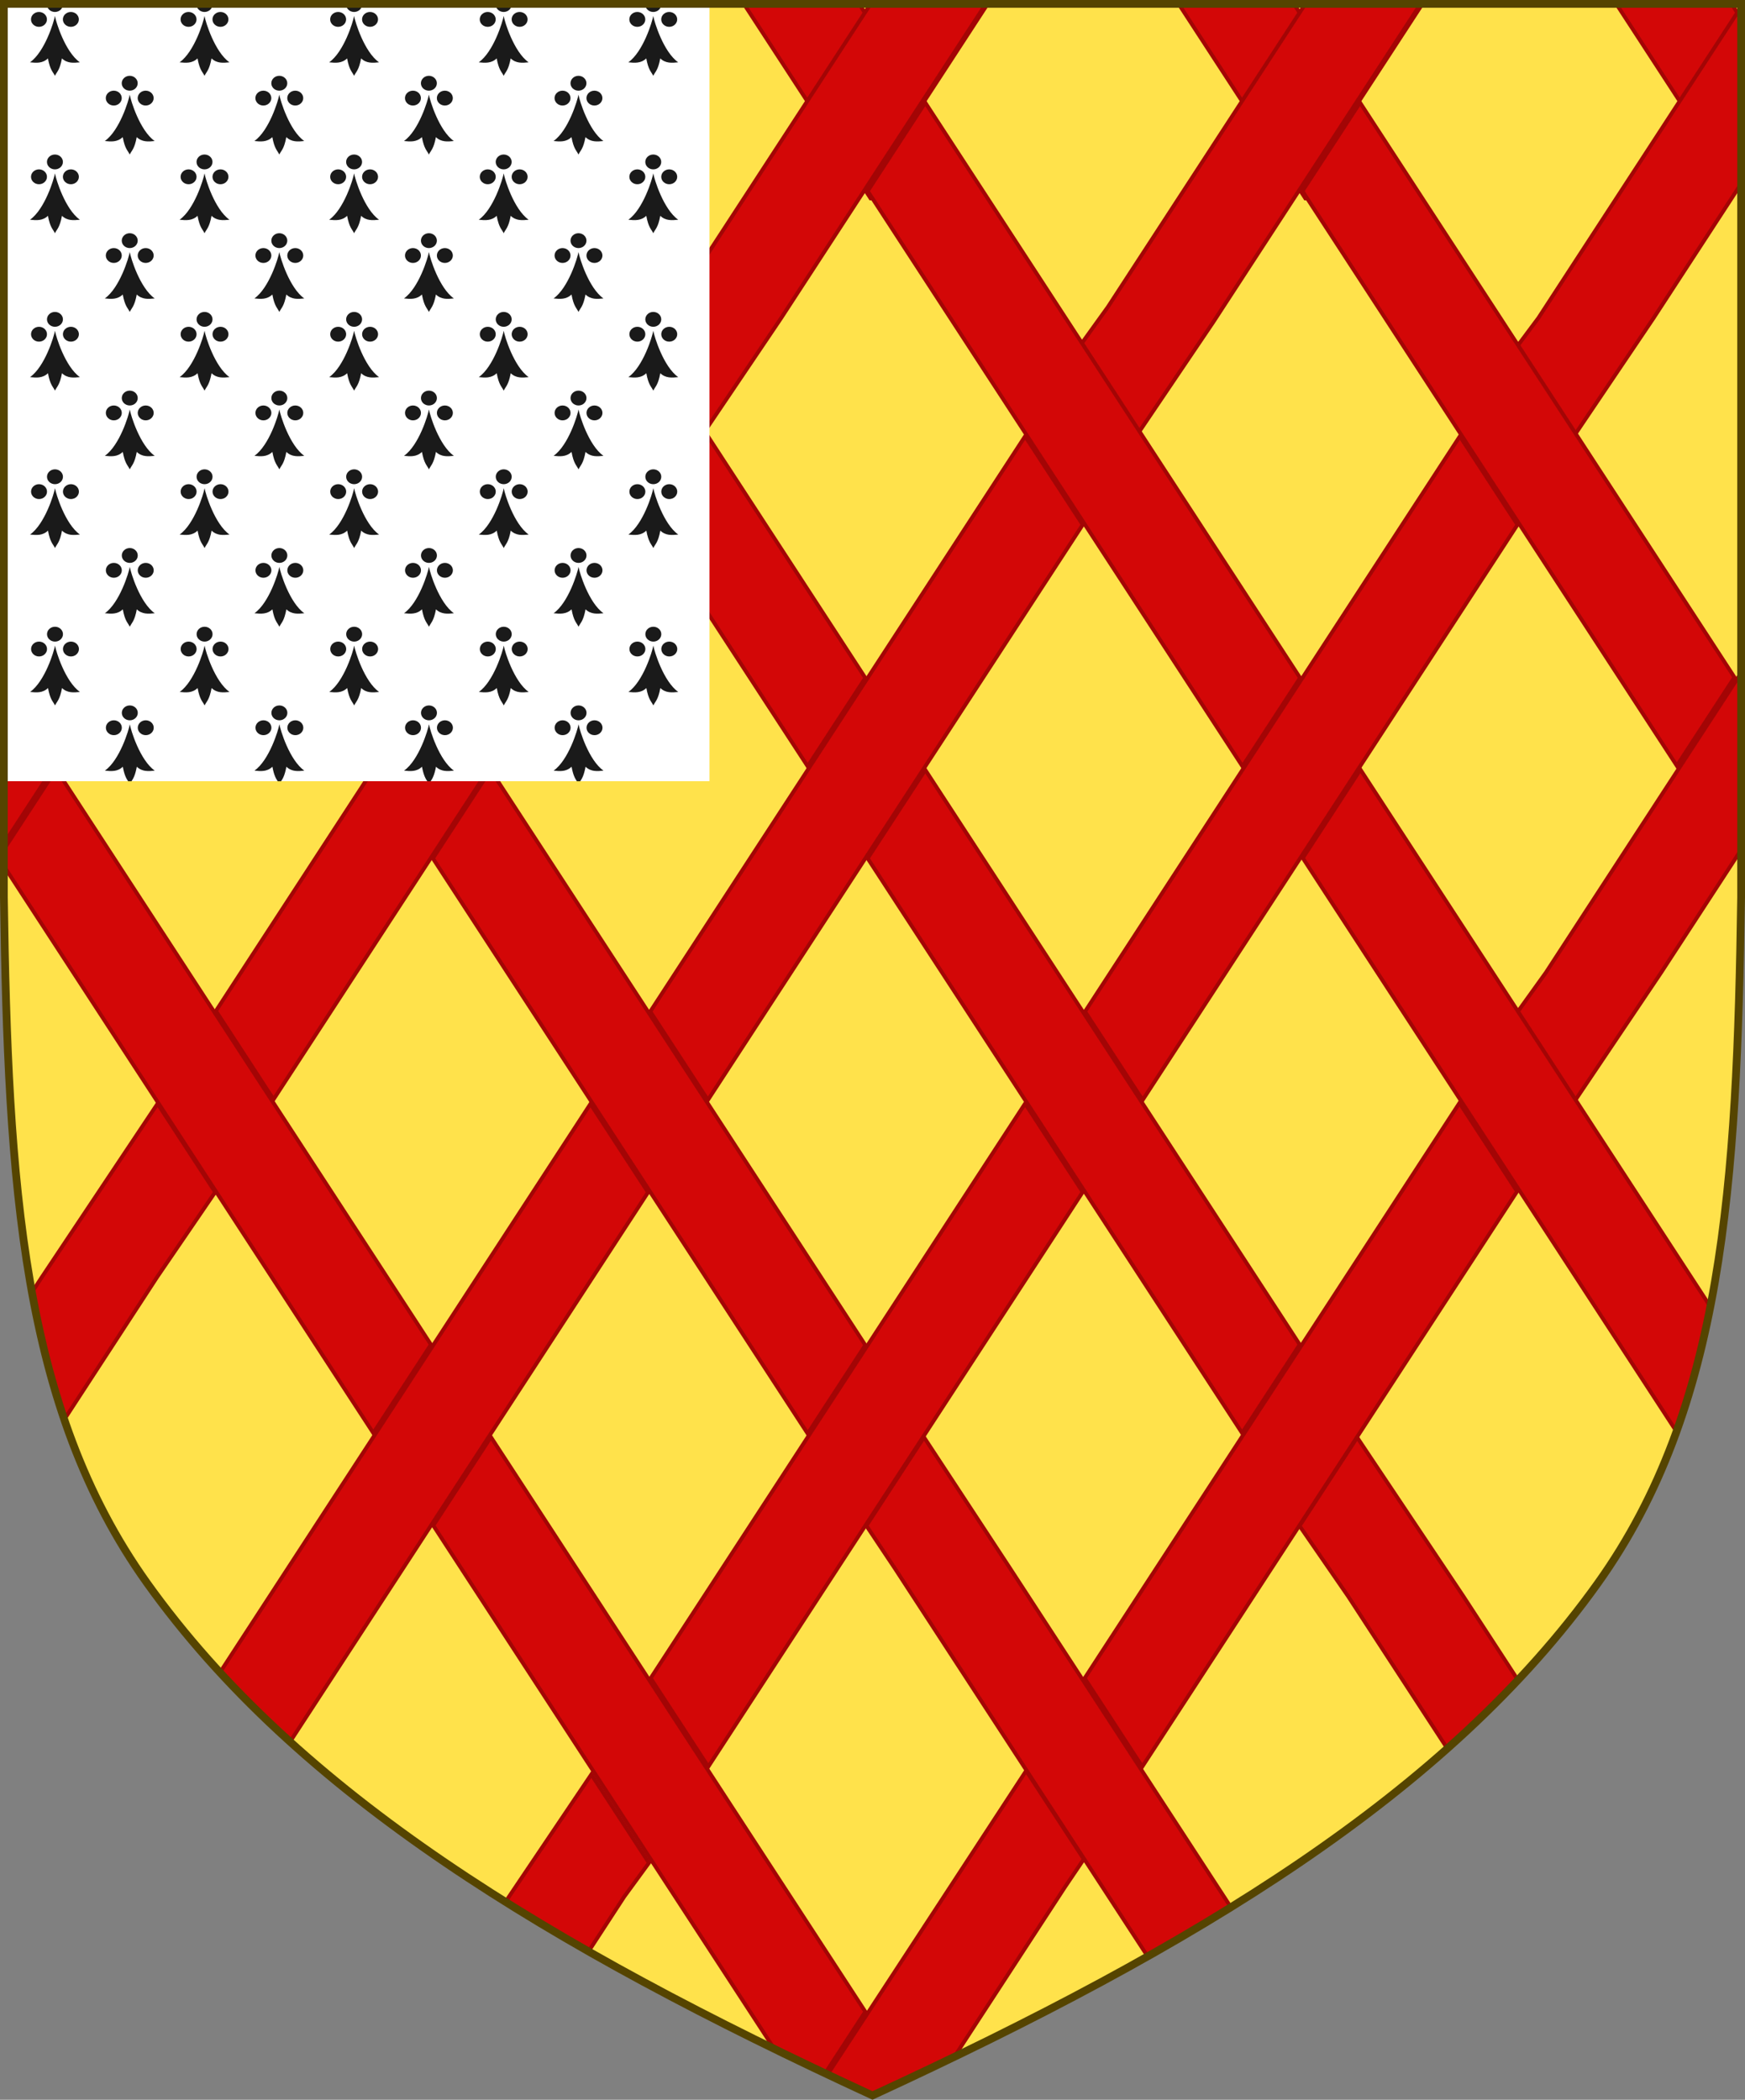 <?xml version="1.0" encoding="UTF-8" standalone="no"?>
<!-- Created with Inkscape (http://www.inkscape.org/) -->

<svg
   xmlns:dc="http://purl.org/dc/elements/1.1/"
   xmlns:cc="http://creativecommons.org/ns#"
   xmlns:rdf="http://www.w3.org/1999/02/22-rdf-syntax-ns#"
   xmlns:svg="http://www.w3.org/2000/svg"
   xmlns="http://www.w3.org/2000/svg"
   xmlns:sodipodi="http://sodipodi.sourceforge.net/DTD/sodipodi-0.dtd"
   xmlns:inkscape="http://www.inkscape.org/namespaces/inkscape"
   width="450"
   height="541.375"
   id="svg2"
   version="1.1"
   inkscape:version="0.92.2 5c3e80d, 2017-08-06"
   sodipodi:docname="Arms of Robert John Baptist Noel.svg"
   inkscape:export-filename="/Users/Soda/Desktop/UK of the GB and NI.png"
   inkscape:export-xdpi="143.23364"
   inkscape:export-ydpi="143.23364">
  <rect width="100%" height="100%" fill="#808080" stroke="none"/>
  <defs
     id="defs4" />
  <sodipodi:namedview
     id="base"
     pagecolor="#ffffff"
     bordercolor="#666666"
     borderopacity="1.0"
     inkscape:pageopacity="0.0"
     inkscape:pageshadow="2"
     inkscape:zoom="1.0676508"
     inkscape:cx="225"
     inkscape:cy="270.68774"
     inkscape:document-units="px"
     inkscape:current-layer="layer1"
     showgrid="false"
     inkscape:window-width="1440"
     inkscape:window-height="791"
     inkscape:window-x="0"
     inkscape:window-y="1"
     inkscape:window-maximized="1"
     showguides="false"
     inkscape:guide-bbox="true"
     inkscape:object-nodes="false"
     inkscape:snap-nodes="false"
     inkscape:snap-page="true"
     inkscape:snap-bbox="false"
     inkscape:snap-grids="false"
     inkscape:snap-to-guides="false"
     fit-margin-top="0"
     fit-margin-left="0"
     fit-margin-right="0"
     fit-margin-bottom="0">
    <inkscape:grid
       type="xygrid"
       id="grid14322"
       empspacing="5"
       visible="true"
       enabled="true"
       snapvisiblegridlinesonly="true"
       originx="0"
       originy="-0.001" />
  </sodipodi:namedview>
  <g
     inkscape:label="Layer"
     inkscape:groupmode="layer"
     id="layer1"
     transform="translate(588.048,126.626)"
     style="display:inline">
    <g
       id="g34921"
       style="fill:#ffeb51;fill-opacity:1;stroke:#806600;stroke-width:1.5;stroke-miterlimit:4;stroke-dasharray:none"
       transform="translate(0,-7.906)">
      <g
         transform="translate(0,-1)"
         id="g28316"
         style="fill:#ffeb51;fill-opacity:1;stroke:#806600;stroke-width:1.5;stroke-miterlimit:4;stroke-dasharray:none" />
      <g
         transform="translate(0,-1)"
         id="g28303"
         style="fill:#ffeb51;fill-opacity:1;stroke:#806600;stroke-width:1.5;stroke-miterlimit:4;stroke-dasharray:none" />
    </g>
    <g
       id="g6659"
       transform="translate(0,-0.027)">
      <g
         transform="translate(0,10.802)"
         id="g6663" />
    </g>
    <g
       style="stroke-width:0.888;stroke-miterlimit:4;stroke-dasharray:none"
       id="g11618-9-0-2"
       transform="matrix(1.127,0,0,1.127,186.794,233.424)" />
    <g
       id="g6663-8"
       transform="matrix(1.145,0,0,1.145,1430.151,21.315)"
       style="stroke-width:1.31;stroke-miterlimit:4;stroke-dasharray:none" />
    <g
       style="stroke-width:0.772;stroke-miterlimit:4;stroke-dasharray:none"
       id="g11618-9-0-2-0"
       transform="matrix(1.295,0,0,1.295,121.073,160.443)" />
    <g
       style="stroke-width:0.87;stroke-miterlimit:4;stroke-dasharray:none"
       id="g13998"
       transform="matrix(1.149,0,0,1.149,-93.647,-107.877)" />
    <g
       style="stroke-width:0.772;stroke-miterlimit:4;stroke-dasharray:none"
       id="g11618-9-0-2-0-2"
       transform="matrix(1.295,0,0,1.295,-126.892,-684.592)" />
    <g
       style="stroke-width:0.87;stroke-miterlimit:4;stroke-dasharray:none"
       id="g13998-3"
       transform="matrix(1.149,0,0,1.149,-341.611,-952.912)" />
    <g
       style="stroke-width:0.888;stroke-miterlimit:4;stroke-dasharray:none"
       id="g11618-9-0-2-9"
       transform="matrix(0.169,0,0,0.178,1533.593,564.701)" />
    <g
       id="g13998-5"
       transform="matrix(0.15,0,0,0.158,1505.556,527.839)" />
    <g
       style="display:inline;stroke-width:1;stroke-miterlimit:4;stroke-dasharray:none"
       id="g16963-90-4"
       transform="matrix(0.12,-0.095,0.09,0.126,1666.233,675.448)" />
    <path
       inkscape:connector-curvature="0"
       id="path968"
       style="display:inline;fill:#ffe24b;fill-opacity:1;stroke:none;stroke-width:2;stroke-miterlimit:4;stroke-dasharray:none;stroke-opacity:1"
       d="m -175.953,281.505 c 32.24,-45.131 35.83,-102.85 36.905,-176.814 v -230.318 h -224 -224 v 230.318 c 1.075,73.964 4.664,131.682 36.905,176.814 38.837,54.365 103.537,93.598 187.095,132.143 83.558,-38.545 148.258,-77.777 187.095,-132.143 z"
       sodipodi:nodetypes="scccccscs" />
    <g
       id="g1865"
       style="stroke:#a30505;stroke-opacity:1">
      <path
         inkscape:connector-curvature="0"
         id="path1710"
         transform="translate(-588.048,-126.626)"
         d="M 1,1 V 45.641 L 30.092,1 Z m 78.713,0 17.332,26.598 14.859,22.803 0.492,0.754 h 29.717 L 126.762,27.598 111.904,4.797 109.43,1 Z M 112.863,1 111.635,2.887 126.494,25.688 142.582,1 Z m 78.967,0 13.014,19.969 4.318,6.629 14.857,22.801 0.492,0.756 H 225 254.232 L 238.879,27.596 224.02,4.795 221.547,1 Z M 224.979,1 223.75,2.885 238.611,25.688 254.699,1 H 225 Z m 78.965,0 17.334,26.598 14.857,22.801 0.492,0.756 H 366.346 L 350.994,27.598 336.135,4.795 333.662,1 Z M 337.096,1 335.869,2.881 350.729,25.684 366.812,1 Z M 416.811,1 449,50.395 V 4.793 L 446.527,1 Z"
         style="fill:#d30707;fill-opacity:1;stroke:#a30505;stroke-width:1;stroke-miterlimit:4;stroke-dasharray:none;stroke-opacity:1" />
      <path
         id="path891"
         d="m -475.652,-125.626 -0.492,0.754 -14.859,22.803 -26.312,40.377 -16.586,24.385 14.859,22.801 21.027,-31.197 v -0.002 l 21.871,-33.562 14.857,-22.801 15.352,-23.557 z"
         style="fill:#d30707;fill-opacity:1;stroke:#a30505;stroke-width:1;stroke-miterlimit:4;stroke-dasharray:none;stroke-opacity:1"
         inkscape:connector-curvature="0" />
      <path
         id="path887"
         d="m -363.537,-125.626 -0.492,0.756 -14.857,22.801 -4.318,6.629 -33.1,50.789 -5.48,7.346 14.857,22.799 20.342,-30.145 22.557,-34.615 14.859,-22.801 15.354,-23.559 h -29.232 z"
         style="fill:#d30707;fill-opacity:1;stroke:#a30505;stroke-width:1;stroke-miterlimit:4;stroke-dasharray:none;stroke-opacity:1"
         inkscape:connector-curvature="0" />
      <path
         id="path883"
         d="m -251.421,-125.626 -0.492,0.756 -14.857,22.801 -35.568,54.578 -7.33,10.184 14.857,22.799 19.67,-29.113 23.229,-35.645 14.859,-22.803 15.352,-23.557 z"
         style="fill:#d30707;fill-opacity:1;stroke:#a30505;stroke-width:1;stroke-miterlimit:4;stroke-dasharray:none;stroke-opacity:1"
         inkscape:connector-curvature="0" />
      <path
         id="path881"
         d="m -139.048,-124.867 -46.48,71.326 -5.791,8.885 -5.482,7.344 14.861,22.803 20.338,-30.146 22.555,-34.609 z"
         style="fill:#d30707;fill-opacity:1;stroke:#a30505;stroke-width:1;stroke-miterlimit:4;stroke-dasharray:none;stroke-opacity:1"
         inkscape:connector-curvature="0" />
      <path
         id="path879"
         d="m -587.048,-120.113 v 45.604 l 39.445,60.531 14.861,22.803 21.018,32.25 19.881,30.508 14.859,-22.801 -5.023,-7.707 -35.875,-55.053 -14.859,-22.803 z"
         style="fill:#d30707;fill-opacity:1;stroke:#a30505;stroke-width:1;stroke-miterlimit:4;stroke-dasharray:none;stroke-opacity:1"
         inkscape:connector-curvature="0" />
      <path
         inkscape:connector-curvature="0"
         id="path877"
         d="m -461.555,-100.16 -14.858,22.8 20.324,31.19 20.575,31.571 14.858,22.802 21.018,32.251 19.881,30.51 14.86,-22.802 -5.023,-7.708 -0.158,-0.244 -35.718,-54.809 -14.858,-22.8 -12.626,-19.374 z"
         style="fill:#d30707;fill-opacity:1;stroke:#a30505;stroke-width:1;stroke-miterlimit:4;stroke-dasharray:none;stroke-opacity:1" />
      <path
         inkscape:connector-curvature="0"
         id="path875"
         d="m -349.438,-100.16 -14.86,22.802 6.444,9.886 34.455,52.873 14.86,22.8 23.793,36.512 17.106,26.249 14.858,-22.8 -2.246,-3.449 -38.653,-59.312 -14.858,-22.8 -19.696,-30.223 v -0.002 z"
         style="fill:#d30707;fill-opacity:1;stroke:#a30505;stroke-width:1;stroke-miterlimit:4;stroke-dasharray:none;stroke-opacity:1" />
      <path
         inkscape:connector-curvature="0"
         id="path873"
         d="m -237.32,-100.156 -14.86,22.802 8.293,12.727 32.606,50.032 14.86,22.8 15.837,24.303 24.957,38.298 14.86,-22.804 -11.395,-17.485 h -0.002 l -29.397,-45.111 -14.86,-22.802 -21.086,-32.356 z"
         style="fill:#d30707;fill-opacity:1;stroke:#a30505;stroke-width:1;stroke-miterlimit:4;stroke-dasharray:none;stroke-opacity:1" />
      <path
         id="path871"
         d="m -548.447,-14.558 -27.123,42.256 -11.479,17.611 v 45.604 l 11.783,-18.078 29.416,-45.137 12.262,-19.453 z"
         style="fill:#d30707;fill-opacity:1;stroke:#a30505;stroke-width:1;stroke-miterlimit:4;stroke-dasharray:none;stroke-opacity:1"
         inkscape:connector-curvature="0" />
      <path
         inkscape:connector-curvature="0"
         id="path869"
         d="m -323.698,-14.14 -24.389,37.426 -16.51,25.335 -14.86,22.802 -1.363,2.092 -28.344,43.494 -11.192,17.171 14.86,22.804 14.798,-22.708 v -0.002 l 26.101,-40.051 46.228,-70.937 9.531,-14.624 z"
         style="fill:#d30707;fill-opacity:1;stroke:#a30505;stroke-width:1;stroke-miterlimit:4;stroke-dasharray:none;stroke-opacity:1" />
      <path
         inkscape:connector-curvature="0"
         id="path867"
         d="m -211.583,-14.14 -24.389,37.426 -16.51,25.335 -14.858,22.8 -40.899,62.763 14.858,22.8 18.647,-28.613 22.252,-34.148 14.86,-22.8 31.368,-48.137 9.531,-14.624 z"
         style="fill:#d30707;fill-opacity:1;stroke:#a30505;stroke-width:1;stroke-miterlimit:4;stroke-dasharray:none;stroke-opacity:1" />
      <path
         inkscape:connector-curvature="0"
         id="path865"
         d="m -435.816,-14.134 -22.537,34.583 -15.687,24.071 -2.675,4.106 -14.86,22.802 -34.168,52.431 -1.092,1.675 -5.534,8.492 14.858,22.8 14.665,-22.5 26.132,-40.098 14.858,-22.8 v -0.002 l 33.222,-50.976 7.677,-11.783 z"
         style="fill:#d30707;fill-opacity:1;stroke:#a30505;stroke-width:1;stroke-miterlimit:4;stroke-dasharray:none;stroke-opacity:1" />
      <path
         id="path863"
         d="m -139.048,46.87 -0.096,0.148 -14.861,22.803 -35.363,54.268 -7.535,10.492 14.859,22.803 22.393,-33.295 20.508,-31.467 0.096,-0.146 z"
         style="fill:#d30707;fill-opacity:1;stroke:#a30505;stroke-width:1;stroke-miterlimit:4;stroke-dasharray:none;stroke-opacity:1"
         inkscape:connector-curvature="0" />
      <path
         id="path861"
         d="m -573.57,71.729 -13.479,20.678 v 4.242 l 5.787,8.881 33.732,51.76 14.857,22.801 19.891,30.521 21.008,32.238 14.859,-22.799 -6.15,-9.439 -32.816,-50.355 -1.934,-2.967 -14.857,-22.801 -24.119,-37.01 v -0.002 z"
         style="fill:#d30707;fill-opacity:1;stroke:#a30505;stroke-width:1;stroke-miterlimit:4;stroke-dasharray:none;stroke-opacity:1"
         inkscape:connector-curvature="0" />
      <path
         inkscape:connector-curvature="0"
         id="path859"
         d="m -461.555,71.881 -14.858,22.802 11.688,17.937 29.211,44.822 14.858,22.802 16.085,24.68 h -0.002 l 24.816,38.081 14.86,-22.804 -9.956,-15.277 -30.943,-47.482 -14.86,-22.802 -14.349,-22.02 z"
         style="fill:#d30707;fill-opacity:1;stroke:#a30505;stroke-width:1;stroke-miterlimit:4;stroke-dasharray:none;stroke-opacity:1" />
      <path
         inkscape:connector-curvature="0"
         id="path857"
         d="m -349.435,71.885 -14.86,22.8 13.54,20.78 27.359,41.981 14.858,22.802 23.49,36.042 17.307,26.556 14.858,-22.8 -2.447,-3.757 -30.908,-47.429 -7.439,-11.415 -14.858,-22.8 -18.276,-28.043 v -0.002 z"
         style="fill:#d30707;fill-opacity:1;stroke:#a30505;stroke-width:1;stroke-miterlimit:4;stroke-dasharray:none;stroke-opacity:1" />
      <path
         id="path855"
         d="m -237.222,71.801 -14.859,22.799 8.912,13.678 h 0.002 l 31.879,48.922 14.861,22.801 40.699,62.455 c 3.674,-10.205 6.526,-20.925 8.736,-32.197 l -34.576,-53.059 -14.861,-22.803 -17.021,-26.119 z"
         style="fill:#d30707;fill-opacity:1;stroke:#a30505;stroke-width:1;stroke-miterlimit:4;stroke-dasharray:none;stroke-opacity:1"
         inkscape:connector-curvature="0" />
      <path
         inkscape:connector-curvature="0"
         id="path853"
         d="m -211.683,157.749 -24.261,37.231 -16.638,25.53 -14.858,22.802 -39.686,60.897 -1.213,1.862 14.858,22.8 14.934,-22.915 25.965,-39.842 42.728,-65.569 h 0.002 l 13.029,-19.994 z"
         style="fill:#d30707;fill-opacity:1;stroke:#a30505;stroke-width:1;stroke-miterlimit:4;stroke-dasharray:none;stroke-opacity:1" />
      <path
         id="path851"
         d="m -547.416,157.936 -29.889,44.795 -2.494,3.828 c 2.092,11.481 4.802,22.408 8.338,32.799 l 23.873,-36.629 15.029,-21.992 z"
         style="fill:#d30707;fill-opacity:1;stroke:#a30505;stroke-width:1;stroke-miterlimit:4;stroke-dasharray:none;stroke-opacity:1"
         inkscape:connector-curvature="0" />
      <path
         inkscape:connector-curvature="0"
         id="path849"
         d="m -323.701,157.905 -24.083,36.956 -16.816,25.805 -14.86,22.802 -32.179,49.377 -8.615,13.222 14.86,22.802 23.475,-36.024 17.319,-26.577 14.858,-22.8 v -0.002 l 31.676,-48.605 9.223,-14.154 z"
         style="fill:#d30707;fill-opacity:1;stroke:#a30505;stroke-width:1;stroke-miterlimit:4;stroke-dasharray:none;stroke-opacity:1" />
      <path
         id="path847"
         d="m -435.783,157.981 -25.008,38.373 -15.789,24.227 -14.857,22.801 -39.877,61.193 c 5.659,6.138 11.69,12.081 18.078,17.857 l 20.863,-32.014 15.795,-24.236 14.859,-22.801 18.967,-29.107 11.678,-17.92 10.148,-15.574 z"
         style="fill:#d30707;fill-opacity:1;stroke:#a30505;stroke-width:1;stroke-miterlimit:4;stroke-dasharray:none;stroke-opacity:1"
         inkscape:connector-curvature="0" />
      <path
         id="path845"
         d="m -461.453,243.893 -14.857,22.799 9.637,14.791 31.262,47.971 14.857,22.803 17.734,27.211 14.447,22.172 c 4.316,2.106 8.691,4.205 13.121,6.301 l 10.352,-15.887 -8.203,-12.586 -22.789,-34.969 -9.801,-15.043 -14.861,-22.803 -22.668,-34.783 v -0.002 z"
         style="fill:#d30707;fill-opacity:1;stroke:#a30505;stroke-width:1;stroke-miterlimit:4;stroke-dasharray:none;stroke-opacity:1"
         inkscape:connector-curvature="0" />
      <path
         id="path843"
         d="m -238.058,243.993 -14.859,22.803 12.562,18.207 25.543,39.197 c 6.429,-5.714 12.499,-11.593 18.209,-17.66 l -14.033,-21.537 z"
         style="fill:#d30707;fill-opacity:1;stroke:#a30505;stroke-width:1;stroke-miterlimit:4;stroke-dasharray:none;stroke-opacity:1"
         inkscape:connector-curvature="0" />
      <path
         id="path841"
         d="m -349.765,243.942 -14.861,22.801 7.48,11.209 48.896,75.033 16.162,24.803 c 7.378,-4.165 14.539,-8.383 21.461,-12.672 l -22.766,-34.934 -14.857,-22.799 -19.18,-29.432 z"
         style="fill:#d30707;fill-opacity:1;stroke:#a30505;stroke-width:1;stroke-miterlimit:4;stroke-dasharray:none;stroke-opacity:1"
         inkscape:connector-curvature="0" />
      <path
         id="path839"
         d="m -435.558,330.874 -21.254,31.547 -0.857,1.314 c 6.903,4.324 14.03,8.579 21.395,12.773 l 9.18,-14.088 6.396,-8.746 z"
         style="fill:#d30707;fill-opacity:1;stroke:#a30505;stroke-width:1;stroke-miterlimit:4;stroke-dasharray:none;stroke-opacity:1"
         inkscape:connector-curvature="0" />
      <path
         id="path1249"
         d="m -323.423,329.921 -51.207,78.314 c 3.824,1.807 7.675,3.61 11.582,5.412 7.174,-3.309 14.199,-6.623 21.09,-9.951 l 28.447,-43.65 4.949,-7.324 z"
         style="fill:#d30707;fill-opacity:1;stroke:#a30505;stroke-width:1;stroke-miterlimit:4;stroke-dasharray:none;stroke-opacity:1"
         inkscape:connector-curvature="0" />
    </g>
    <g
       id="g1690"
       transform="translate(267.916,-124.895)">
      <g
         style="fill:#ff00ff"
         transform="matrix(1.217,0,0,1.163,232.222,-37.76)"
         id="g3854">
        <path
           style="display:inline;fill:#ffffff;fill-opacity:1;stroke:none"
           d="m -893.819,30.977 v 173.188 h 150 V 30.977 Z"
           id="path3805"
           inkscape:connector-curvature="0" />
      </g>
      <g
         id="g1683"
         transform="matrix(1.217,0,0,1.163,232.222,-37.76)"
         style="fill:#ff00ff" />
      <path
         sodipodi:nodetypes="ccccccccccccccccccccccccccccccccccccccccccccccccccccccccccccccccccccccccccccccccccccccccccccccccccccccccccccccccccccccccccccccccccccccccccccccccccccccccccccccccccccccccccccccccccccccccccccccccccccccccccccccccccccccccccccccccccccccccccccccccccccccccccccccccccccccccccccccccccccccccccccccccccccccccccccccccccccccccccccccccccccccccccccccccccccccccccccccccccccccccccccccccccccccccccccccccccccccccccccccccccccccccccccccccccccccccccccccccccccccccccccccccccccccccccccccccccccccccccccccccccccccccccccccccccccccccccccccccccccccccccccccccccccccccccccccccccccccccccccccccccccccccccccccccccccccccccccccccccccccccccccccccccccccccccccccccccccccccccccccccccccccccccccccccccccccccccccccccccccccccccccccccccccccccccccccccccccccccccccccccccccccccccccccccccccccccccccccccccccccccccccccccccccccccccccccccccccccccccccccccccccccccccccacccacccccccccccccccccccccccccccccccccccccccccccccccccccccccccccccccccccccccccccccccccccccccccccccccccccccccccccccccccccccccccccccccccccccccccccccccccccccccccccccccccccccccccccccccccccccc"
         transform="translate(-588.048,-126.626)"
         inkscape:connector-curvature="0"
         id="path2772"
         d="m -255.371,124.895 c -0.272,0.325 -0.442,0.728 -0.441,1.172 4.6e-4,1.057 0.921,1.914 2.057,1.914 1.136,2e-4 2.056,-0.856 2.057,-1.914 1.9e-4,-0.444 -0.169,-0.847 -0.441,-1.172 z m 38.574,0 c -0.272,0.325 -0.442,0.728 -0.441,1.172 4.6e-4,1.057 0.921,1.914 2.057,1.914 1.136,2e-4 2.056,-0.856 2.057,-1.914 1.9e-4,-0.444 -0.169,-0.847 -0.441,-1.172 z m 38.574,0 c -0.272,0.325 -0.44,0.728 -0.439,1.172 4.6e-4,1.057 0.92,1.914 2.055,1.914 1.136,2e-4 2.056,-0.856 2.057,-1.914 1.9e-4,-0.444 -0.169,-0.847 -0.441,-1.172 z m 38.574,0 c -0.272,0.325 -0.44,0.728 -0.439,1.172 4.6e-4,1.057 0.92,1.914 2.055,1.914 1.136,2e-4 2.056,-0.856 2.057,-1.914 1.9e-4,-0.444 -0.169,-0.847 -0.441,-1.172 z m 38.574,0 c -0.272,0.325 -0.44,0.728 -0.439,1.172 4.6e-4,1.057 0.92,1.914 2.055,1.914 1.136,2e-4 2.056,-0.856 2.057,-1.914 1.93e-4,-0.444 -0.169,-0.847 -0.441,-1.172 z m -156.795,3.086 c -1.136,2.5e-4 -2.055,0.858 -2.055,1.916 4.6e-4,1.057 0.92,1.916 2.055,1.916 1.136,2e-4 2.056,-0.858 2.057,-1.916 4.6e-4,-1.058 -0.92,-1.916 -2.057,-1.916 z m 8.229,0 c -1.137,-4.6e-4 -2.059,0.857 -2.059,1.916 4.6e-4,1.058 0.923,1.917 2.059,1.916 1.135,-2.6e-4 2.054,-0.859 2.055,-1.916 4.6e-4,-1.058 -0.919,-1.916 -2.055,-1.916 z m 30.346,0 c -1.136,2.5e-4 -2.055,0.858 -2.055,1.916 4.6e-4,1.057 0.92,1.916 2.055,1.916 1.136,2e-4 2.056,-0.858 2.057,-1.916 4.6e-4,-1.058 -0.92,-1.916 -2.057,-1.916 z m 8.229,0 c -1.137,-4.6e-4 -2.059,0.857 -2.059,1.916 4.6e-4,1.058 0.923,1.917 2.059,1.916 1.135,-2.6e-4 2.054,-0.859 2.055,-1.916 4.6e-4,-1.058 -0.919,-1.916 -2.055,-1.916 z m 30.346,0 c -1.136,2.5e-4 -2.055,0.858 -2.055,1.916 4.6e-4,1.057 0.92,1.916 2.055,1.916 1.136,2e-4 2.058,-0.858 2.059,-1.916 4.6e-4,-1.058 -0.922,-1.916 -2.059,-1.916 z m 8.229,0 c -1.137,-4.6e-4 -2.059,0.857 -2.059,1.916 4.6e-4,1.058 0.923,1.917 2.059,1.916 1.135,-2.6e-4 2.056,-0.859 2.057,-1.916 4.6e-4,-1.058 -0.921,-1.916 -2.057,-1.916 z m 30.346,0 c -1.136,2.5e-4 -2.055,0.858 -2.055,1.916 4.6e-4,1.057 0.92,1.916 2.055,1.916 1.136,2e-4 2.058,-0.858 2.059,-1.916 4.6e-4,-1.058 -0.922,-1.916 -2.059,-1.916 z m 8.229,0 c -1.137,-4.6e-4 -2.059,0.857 -2.059,1.916 4.6e-4,1.058 0.923,1.917 2.059,1.916 1.135,-2.6e-4 2.056,-0.859 2.057,-1.916 4.6e-4,-1.058 -0.921,-1.916 -2.057,-1.916 z m 30.348,0 c -1.136,2.5e-4 -2.057,0.858 -2.057,1.916 4.6e-4,1.057 0.921,1.916 2.057,1.916 1.136,2e-4 2.056,-0.858 2.057,-1.916 4.6e-4,-1.058 -0.92,-1.916 -2.057,-1.916 z m 8.227,0 c -1.137,-4.6e-4 -2.059,0.857 -2.059,1.916 4.6e-4,1.058 0.923,1.917 2.059,1.916 1.135,-2.6e-4 2.056,-0.859 2.057,-1.916 4.6e-4,-1.058 -0.921,-1.916 -2.057,-1.916 z m -158.412,1.023 c -0.255,1.497 -2.604,9.248 -6.428,11.957 1.615,0.174 3.269,0.302 4.623,-1.01 0.579,3.088 1.265,3.383 1.805,4.49 0.54,-1.107 1.228,-1.402 1.807,-4.49 1.354,1.312 3.009,1.184 4.623,1.01 -3.824,-2.709 -6.175,-10.46 -6.43,-11.957 z m 38.574,0 c -0.255,1.497 -2.604,9.248 -6.428,11.957 1.615,0.174 3.271,0.302 4.625,-1.01 0.579,3.088 1.263,3.383 1.803,4.49 0.54,-1.107 1.228,-1.402 1.807,-4.49 1.354,1.312 3.009,1.184 4.623,1.01 -3.824,-2.709 -6.175,-10.46 -6.43,-11.957 z m 38.574,0 c -0.255,1.497 -2.604,9.248 -6.428,11.957 1.615,0.174 3.271,0.302 4.625,-1.01 0.579,3.088 1.263,3.383 1.803,4.49 0.54,-1.107 1.228,-1.402 1.807,-4.49 1.354,1.312 3.009,1.184 4.623,1.01 -3.824,-2.709 -6.175,-10.46 -6.43,-11.957 z m 38.574,0 c -0.255,1.497 -2.604,9.248 -6.428,11.957 1.615,0.174 3.271,0.302 4.625,-1.01 0.579,3.088 1.263,3.383 1.803,4.49 0.54,-1.107 1.228,-1.402 1.807,-4.49 1.354,1.312 3.009,1.184 4.623,1.01 -3.824,-2.709 -6.175,-10.46 -6.43,-11.957 z m 38.574,0 c -0.255,1.497 -2.604,9.248 -6.428,11.957 1.615,0.174 3.271,0.302 4.625,-1.01 0.579,3.088 1.263,3.383 1.803,4.49 0.54,-1.107 1.228,-1.402 1.807,-4.49 1.354,1.312 3.009,1.184 4.623,1.01 -3.824,-2.709 -6.175,-10.46 -6.43,-11.957 z m -135.01,15.438 c -1.136,2.5e-4 -2.057,0.86 -2.057,1.918 4.6e-4,1.057 0.921,1.914 2.057,1.914 1.136,2e-4 2.056,-0.856 2.057,-1.914 4.6e-4,-1.058 -0.92,-1.918 -2.057,-1.918 z m 38.574,0 c -1.136,2.5e-4 -2.057,0.86 -2.057,1.918 4.6e-4,1.057 0.921,1.914 2.057,1.914 1.136,2e-4 2.056,-0.856 2.057,-1.914 4.6e-4,-1.058 -0.92,-1.918 -2.057,-1.918 z m 38.574,0 c -1.136,2.5e-4 -2.055,0.86 -2.055,1.918 4.5e-4,1.057 0.92,1.914 2.055,1.914 1.136,2e-4 2.056,-0.856 2.057,-1.914 4.6e-4,-1.058 -0.92,-1.918 -2.057,-1.918 z m 38.574,0 c -1.136,2.5e-4 -2.055,0.86 -2.055,1.918 4.6e-4,1.057 0.92,1.914 2.055,1.914 1.136,2e-4 2.056,-0.856 2.057,-1.914 4.6e-4,-1.058 -0.92,-1.918 -2.057,-1.918 z m -119.836,3.832 c -1.136,2.5e-4 -2.055,0.858 -2.055,1.916 4.6e-4,1.057 0.92,1.914 2.055,1.914 1.136,2e-4 2.056,-0.856 2.057,-1.914 4.6e-4,-1.058 -0.92,-1.916 -2.057,-1.916 z m 8.229,0 c -1.137,-4.6e-4 -2.059,0.857 -2.059,1.916 4.6e-4,1.058 0.923,1.915 2.059,1.914 1.135,-2.7e-4 2.054,-0.857 2.055,-1.914 4.6e-4,-1.058 -0.919,-1.916 -2.055,-1.916 z m 30.346,0 c -1.136,2.5e-4 -2.055,0.858 -2.055,1.916 4.6e-4,1.057 0.92,1.914 2.055,1.914 1.136,2e-4 2.056,-0.856 2.057,-1.914 4.6e-4,-1.058 -0.92,-1.916 -2.057,-1.916 z m 8.229,0 c -1.137,-4.6e-4 -2.059,0.857 -2.059,1.916 4.6e-4,1.058 0.923,1.915 2.059,1.914 1.135,-2.7e-4 2.054,-0.857 2.055,-1.914 4.6e-4,-1.058 -0.919,-1.916 -2.055,-1.916 z m 30.346,0 c -1.136,2.5e-4 -2.055,0.858 -2.055,1.916 4.6e-4,1.057 0.92,1.914 2.055,1.914 1.136,2e-4 2.058,-0.856 2.059,-1.914 4.5e-4,-1.058 -0.922,-1.916 -2.059,-1.916 z m 8.229,0 c -1.137,-4.6e-4 -2.059,0.857 -2.059,1.916 4.6e-4,1.058 0.923,1.915 2.059,1.914 1.135,-2.7e-4 2.056,-0.857 2.057,-1.914 4.6e-4,-1.058 -0.921,-1.916 -2.057,-1.916 z m 30.348,0 c -1.136,2.5e-4 -2.057,0.858 -2.057,1.916 4.6e-4,1.057 0.921,1.914 2.057,1.914 1.136,2e-4 2.056,-0.856 2.057,-1.914 4.6e-4,-1.058 -0.92,-1.916 -2.057,-1.916 z m 8.227,0 c -1.137,-4.6e-4 -2.059,0.857 -2.059,1.916 4.6e-4,1.058 0.923,1.915 2.059,1.914 1.135,-2.7e-4 2.056,-0.857 2.057,-1.914 4.6e-4,-1.058 -0.921,-1.916 -2.057,-1.916 z m -119.838,1.023 c -0.255,1.497 -2.604,9.248 -6.428,11.957 1.615,0.174 3.269,0.302 4.623,-1.01 0.579,3.088 1.265,3.383 1.805,4.49 0.54,-1.107 1.228,-1.402 1.807,-4.49 1.354,1.312 3.009,1.184 4.623,1.01 -3.824,-2.709 -6.175,-10.46 -6.43,-11.957 z m 38.574,0 c -0.255,1.497 -2.604,9.248 -6.428,11.957 1.615,0.174 3.271,0.302 4.625,-1.01 0.579,3.088 1.263,3.383 1.803,4.49 0.54,-1.107 1.228,-1.402 1.807,-4.49 1.354,1.312 3.009,1.184 4.623,1.01 -3.824,-2.709 -6.175,-10.46 -6.43,-11.957 z m 38.574,0 c -0.255,1.497 -2.604,9.248 -6.428,11.957 1.615,0.174 3.271,0.302 4.625,-1.01 0.579,3.088 1.263,3.383 1.803,4.49 0.54,-1.107 1.228,-1.402 1.807,-4.49 1.354,1.312 3.009,1.184 4.623,1.01 -3.824,-2.709 -6.175,-10.46 -6.43,-11.957 z m 38.574,0 c -0.255,1.497 -2.604,9.248 -6.428,11.957 1.615,0.174 3.271,0.302 4.625,-1.01 0.579,3.088 1.263,3.383 1.803,4.49 0.54,-1.107 1.228,-1.402 1.807,-4.49 1.354,1.312 3.009,1.184 4.623,1.01 -3.824,-2.709 -6.175,-10.46 -6.43,-11.957 z m -135.01,15.438 c -1.136,2.5e-4 -2.057,0.858 -2.057,1.916 4.6e-4,1.057 0.921,1.914 2.057,1.914 1.136,2.1e-4 2.056,-0.856 2.057,-1.914 4.6e-4,-1.058 -0.92,-1.916 -2.057,-1.916 z m 38.574,0 c -1.136,2.5e-4 -2.057,0.858 -2.057,1.916 4.6e-4,1.057 0.921,1.914 2.057,1.914 1.136,2.1e-4 2.056,-0.856 2.057,-1.914 4.6e-4,-1.058 -0.92,-1.916 -2.057,-1.916 z m 38.574,0 c -1.136,2.5e-4 -2.055,0.858 -2.055,1.916 4.6e-4,1.057 0.92,1.914 2.055,1.914 1.136,2.1e-4 2.056,-0.856 2.057,-1.914 4.6e-4,-1.058 -0.92,-1.916 -2.057,-1.916 z m 38.574,0 c -1.136,2.5e-4 -2.055,0.858 -2.055,1.916 4.6e-4,1.057 0.92,1.914 2.055,1.914 1.136,2.1e-4 2.056,-0.856 2.057,-1.914 4.6e-4,-1.058 -0.92,-1.916 -2.057,-1.916 z m 38.574,0 c -1.136,2.5e-4 -2.055,0.858 -2.055,1.916 4.6e-4,1.057 0.92,1.914 2.055,1.914 1.136,2.1e-4 2.056,-0.856 2.057,-1.914 4.6e-4,-1.058 -0.92,-1.916 -2.057,-1.916 z m -158.41,3.83 c -1.136,2.6e-4 -2.055,0.86 -2.055,1.918 4.6e-4,1.057 0.92,1.914 2.055,1.914 1.136,2.1e-4 2.056,-0.856 2.057,-1.914 4.6e-4,-1.058 -0.92,-1.918 -2.057,-1.918 z m 8.229,0 c -1.137,-4.5e-4 -2.059,0.859 -2.059,1.918 4.6e-4,1.058 0.923,1.915 2.059,1.914 1.135,-2.6e-4 2.054,-0.857 2.055,-1.914 4.6e-4,-1.058 -0.919,-1.918 -2.055,-1.918 z m 30.346,0 c -1.136,2.6e-4 -2.055,0.86 -2.055,1.918 4.6e-4,1.057 0.92,1.914 2.055,1.914 1.136,2.1e-4 2.056,-0.856 2.057,-1.914 4.6e-4,-1.058 -0.92,-1.918 -2.057,-1.918 z m 8.229,0 c -1.137,-4.5e-4 -2.059,0.859 -2.059,1.918 4.6e-4,1.058 0.923,1.915 2.059,1.914 1.135,-2.6e-4 2.054,-0.857 2.055,-1.914 4.6e-4,-1.058 -0.919,-1.918 -2.055,-1.918 z m 30.346,0 c -1.136,2.6e-4 -2.055,0.86 -2.055,1.918 4.6e-4,1.057 0.92,1.914 2.055,1.914 1.136,2.1e-4 2.058,-0.856 2.059,-1.914 4.6e-4,-1.058 -0.922,-1.918 -2.059,-1.918 z m 8.229,0 c -1.137,-4.5e-4 -2.059,0.859 -2.059,1.918 4.6e-4,1.058 0.923,1.915 2.059,1.914 1.135,-2.6e-4 2.056,-0.857 2.057,-1.914 4.6e-4,-1.058 -0.921,-1.918 -2.057,-1.918 z m 30.346,0 c -1.136,2.6e-4 -2.055,0.86 -2.055,1.918 4.6e-4,1.057 0.92,1.914 2.055,1.914 1.136,2.1e-4 2.058,-0.856 2.059,-1.914 4.6e-4,-1.058 -0.922,-1.918 -2.059,-1.918 z m 8.229,0 c -1.137,-4.5e-4 -2.059,0.859 -2.059,1.918 4.6e-4,1.058 0.923,1.915 2.059,1.914 1.135,-2.6e-4 2.056,-0.857 2.057,-1.914 4.6e-4,-1.058 -0.921,-1.918 -2.057,-1.918 z m 30.348,0 c -1.136,2.6e-4 -2.057,0.86 -2.057,1.918 4.6e-4,1.057 0.921,1.914 2.057,1.914 1.136,2.1e-4 2.056,-0.856 2.057,-1.914 4.6e-4,-1.058 -0.92,-1.918 -2.057,-1.918 z m 8.227,0 c -1.137,-4.5e-4 -2.059,0.859 -2.059,1.918 4.6e-4,1.058 0.923,1.915 2.059,1.914 1.135,-2.6e-4 2.056,-0.857 2.057,-1.914 4.6e-4,-1.058 -0.921,-1.918 -2.057,-1.918 z m -158.412,1.025 c -0.255,1.497 -2.604,9.246 -6.428,11.955 1.615,0.174 3.269,0.302 4.623,-1.01 0.579,3.088 1.265,3.383 1.805,4.49 0.54,-1.107 1.228,-1.402 1.807,-4.49 1.354,1.312 3.009,1.184 4.623,1.01 -3.824,-2.709 -6.175,-10.458 -6.43,-11.955 z m 38.574,0 c -0.255,1.497 -2.604,9.246 -6.428,11.955 1.615,0.174 3.271,0.302 4.625,-1.01 0.579,3.088 1.263,3.383 1.803,4.49 0.54,-1.107 1.228,-1.402 1.807,-4.49 1.354,1.312 3.009,1.184 4.623,1.01 -3.824,-2.709 -6.175,-10.458 -6.43,-11.955 z m 38.574,0 c -0.255,1.497 -2.604,9.246 -6.428,11.955 1.615,0.174 3.271,0.302 4.625,-1.01 0.579,3.088 1.263,3.383 1.803,4.49 0.54,-1.107 1.228,-1.402 1.807,-4.49 1.354,1.312 3.009,1.184 4.623,1.01 -3.824,-2.709 -6.175,-10.458 -6.43,-11.955 z m 38.574,0 c -0.255,1.497 -2.604,9.246 -6.428,11.955 1.615,0.174 3.271,0.302 4.625,-1.01 0.579,3.088 1.263,3.383 1.803,4.49 0.54,-1.107 1.228,-1.402 1.807,-4.49 1.354,1.312 3.009,1.184 4.623,1.01 -3.824,-2.709 -6.175,-10.458 -6.43,-11.955 z m 38.574,0 c -0.255,1.497 -2.604,9.246 -6.428,11.955 1.615,0.174 3.271,0.302 4.625,-1.01 0.579,3.088 1.263,3.383 1.803,4.49 0.54,-1.107 1.228,-1.402 1.807,-4.49 1.354,1.312 3.009,1.184 4.623,1.01 -3.824,-2.709 -6.175,-10.458 -6.43,-11.955 z m -135.01,15.436 c -1.136,2.5e-4 -2.057,0.86 -2.057,1.918 4.6e-4,1.057 0.921,1.914 2.057,1.914 1.136,2.1e-4 2.056,-0.856 2.057,-1.914 4.6e-4,-1.058 -0.92,-1.918 -2.057,-1.918 z m 38.574,0 c -1.136,2.5e-4 -2.057,0.86 -2.057,1.918 4.6e-4,1.057 0.921,1.914 2.057,1.914 1.136,2.1e-4 2.056,-0.856 2.057,-1.914 4.6e-4,-1.058 -0.92,-1.918 -2.057,-1.918 z m 38.574,0 c -1.136,2.5e-4 -2.055,0.86 -2.055,1.918 4.5e-4,1.057 0.92,1.914 2.055,1.914 1.136,2.1e-4 2.056,-0.856 2.057,-1.914 4.6e-4,-1.058 -0.92,-1.918 -2.057,-1.918 z m 38.574,0 c -1.136,2.5e-4 -2.055,0.86 -2.055,1.918 4.6e-4,1.057 0.92,1.914 2.055,1.914 1.136,2.1e-4 2.056,-0.856 2.057,-1.914 4.6e-4,-1.058 -0.92,-1.918 -2.057,-1.918 z m -119.836,3.832 c -1.136,2.5e-4 -2.055,0.858 -2.055,1.916 4.6e-4,1.057 0.92,1.914 2.055,1.914 1.136,2e-4 2.056,-0.856 2.057,-1.914 4.6e-4,-1.058 -0.92,-1.916 -2.057,-1.916 z m 8.229,0 c -1.137,-4.5e-4 -2.059,0.857 -2.059,1.916 4.6e-4,1.058 0.923,1.915 2.059,1.914 1.135,-2.6e-4 2.054,-0.857 2.055,-1.914 4.6e-4,-1.058 -0.919,-1.916 -2.055,-1.916 z m 30.346,0 c -1.136,2.5e-4 -2.055,0.858 -2.055,1.916 4.6e-4,1.057 0.92,1.914 2.055,1.914 1.136,2e-4 2.056,-0.856 2.057,-1.914 4.6e-4,-1.058 -0.92,-1.916 -2.057,-1.916 z m 8.229,0 c -1.137,-4.5e-4 -2.059,0.857 -2.059,1.916 4.6e-4,1.058 0.923,1.915 2.059,1.914 1.135,-2.6e-4 2.054,-0.857 2.055,-1.914 4.6e-4,-1.058 -0.919,-1.916 -2.055,-1.916 z m 30.346,0 c -1.136,2.5e-4 -2.055,0.858 -2.055,1.916 4.6e-4,1.057 0.92,1.914 2.055,1.914 1.136,2e-4 2.058,-0.856 2.059,-1.914 4.5e-4,-1.058 -0.922,-1.916 -2.059,-1.916 z m 8.229,0 c -1.137,-4.5e-4 -2.059,0.857 -2.059,1.916 4.6e-4,1.058 0.923,1.915 2.059,1.914 1.135,-2.6e-4 2.056,-0.857 2.057,-1.914 4.6e-4,-1.058 -0.921,-1.916 -2.057,-1.916 z m 30.348,0 c -1.136,2.5e-4 -2.057,0.858 -2.057,1.916 4.6e-4,1.057 0.921,1.914 2.057,1.914 1.136,2e-4 2.056,-0.856 2.057,-1.914 4.6e-4,-1.058 -0.92,-1.916 -2.057,-1.916 z m 8.227,0 c -1.137,-4.5e-4 -2.059,0.857 -2.059,1.916 4.6e-4,1.058 0.923,1.915 2.059,1.914 1.135,-2.6e-4 2.056,-0.857 2.057,-1.914 4.6e-4,-1.058 -0.921,-1.916 -2.057,-1.916 z m -119.838,1.023 c -0.255,1.497 -2.604,9.248 -6.428,11.957 1.615,0.174 3.269,0.302 4.623,-1.01 0.579,3.088 1.265,3.383 1.805,4.49 0.54,-1.107 1.228,-1.402 1.807,-4.49 1.354,1.312 3.009,1.184 4.623,1.01 -3.824,-2.709 -6.175,-10.46 -6.43,-11.957 z m 38.574,0 c -0.255,1.497 -2.604,9.248 -6.428,11.957 1.615,0.174 3.271,0.302 4.625,-1.01 0.579,3.088 1.263,3.383 1.803,4.49 0.54,-1.107 1.228,-1.402 1.807,-4.49 1.354,1.312 3.009,1.184 4.623,1.01 -3.824,-2.709 -6.175,-10.46 -6.43,-11.957 z m 38.574,0 c -0.255,1.497 -2.604,9.248 -6.428,11.957 1.615,0.174 3.271,0.302 4.625,-1.01 0.579,3.088 1.263,3.383 1.803,4.49 0.54,-1.107 1.228,-1.402 1.807,-4.49 1.354,1.312 3.009,1.184 4.623,1.01 -3.824,-2.709 -6.175,-10.46 -6.43,-11.957 z m 38.574,0 c -0.255,1.497 -2.604,9.248 -6.428,11.957 1.615,0.174 3.271,0.302 4.625,-1.01 0.579,3.088 1.263,3.383 1.803,4.49 0.54,-1.107 1.228,-1.402 1.807,-4.49 1.354,1.312 3.009,1.184 4.623,1.01 -3.824,-2.709 -6.175,-10.46 -6.43,-11.957 z m -135.01,15.438 c -1.136,2.5e-4 -2.057,0.858 -2.057,1.916 4.6e-4,1.057 0.921,1.916 2.057,1.916 1.136,2e-4 2.056,-0.858 2.057,-1.916 4.6e-4,-1.058 -0.92,-1.916 -2.057,-1.916 z m 38.574,0 c -1.136,2.5e-4 -2.057,0.858 -2.057,1.916 4.6e-4,1.057 0.921,1.916 2.057,1.916 1.136,2e-4 2.056,-0.858 2.057,-1.916 4.6e-4,-1.058 -0.92,-1.916 -2.057,-1.916 z m 38.574,0 c -1.136,2.5e-4 -2.055,0.858 -2.055,1.916 4.6e-4,1.057 0.92,1.916 2.055,1.916 1.136,2e-4 2.056,-0.858 2.057,-1.916 4.6e-4,-1.058 -0.92,-1.916 -2.057,-1.916 z m 38.574,0 c -1.136,2.5e-4 -2.055,0.858 -2.055,1.916 4.6e-4,1.057 0.92,1.916 2.055,1.916 1.136,2e-4 2.056,-0.858 2.057,-1.916 4.6e-4,-1.058 -0.92,-1.916 -2.057,-1.916 z m 38.574,0 c -1.136,2.5e-4 -2.055,0.858 -2.055,1.916 4.6e-4,1.057 0.92,1.916 2.055,1.916 1.136,2e-4 2.056,-0.858 2.057,-1.916 4.6e-4,-1.058 -0.92,-1.916 -2.057,-1.916 z m -158.41,3.832 c -1.136,2.5e-4 -2.055,0.858 -2.055,1.916 4.6e-4,1.057 0.92,1.914 2.055,1.914 1.136,2e-4 2.056,-0.856 2.057,-1.914 4.6e-4,-1.058 -0.92,-1.916 -2.057,-1.916 z m 8.229,0 c -1.137,-4.6e-4 -2.059,0.857 -2.059,1.916 4.6e-4,1.058 0.923,1.915 2.059,1.914 1.135,-2.6e-4 2.054,-0.857 2.055,-1.914 4.6e-4,-1.058 -0.919,-1.916 -2.055,-1.916 z m 30.346,0 c -1.136,2.5e-4 -2.055,0.858 -2.055,1.916 4.6e-4,1.057 0.92,1.914 2.055,1.914 1.136,2e-4 2.056,-0.856 2.057,-1.914 4.6e-4,-1.058 -0.92,-1.916 -2.057,-1.916 z m 8.229,0 c -1.137,-4.6e-4 -2.059,0.857 -2.059,1.916 4.6e-4,1.058 0.923,1.915 2.059,1.914 1.135,-2.6e-4 2.054,-0.857 2.055,-1.914 4.6e-4,-1.058 -0.919,-1.916 -2.055,-1.916 z m 30.346,0 c -1.136,2.5e-4 -2.055,0.858 -2.055,1.916 4.6e-4,1.057 0.92,1.914 2.055,1.914 1.136,2e-4 2.058,-0.856 2.059,-1.914 4.6e-4,-1.058 -0.922,-1.916 -2.059,-1.916 z m 8.229,0 c -1.137,-4.6e-4 -2.059,0.857 -2.059,1.916 4.6e-4,1.058 0.923,1.915 2.059,1.914 1.135,-2.6e-4 2.056,-0.857 2.057,-1.914 4.6e-4,-1.058 -0.921,-1.916 -2.057,-1.916 z m 30.346,0 c -1.136,2.5e-4 -2.055,0.858 -2.055,1.916 4.6e-4,1.057 0.92,1.914 2.055,1.914 1.136,2e-4 2.058,-0.856 2.059,-1.914 4.6e-4,-1.058 -0.922,-1.916 -2.059,-1.916 z m 8.229,0 c -1.137,-4.6e-4 -2.059,0.857 -2.059,1.916 4.6e-4,1.058 0.923,1.915 2.059,1.914 1.135,-2.6e-4 2.056,-0.857 2.057,-1.914 4.6e-4,-1.058 -0.921,-1.916 -2.057,-1.916 z m 30.348,0 c -1.136,2.5e-4 -2.057,0.858 -2.057,1.916 4.6e-4,1.057 0.921,1.914 2.057,1.914 1.136,2e-4 2.056,-0.856 2.057,-1.914 4.6e-4,-1.058 -0.92,-1.916 -2.057,-1.916 z m 8.227,0 c -1.137,-4.6e-4 -2.059,0.857 -2.059,1.916 4.6e-4,1.058 0.923,1.915 2.059,1.914 1.135,-2.6e-4 2.056,-0.857 2.057,-1.914 4.6e-4,-1.058 -0.921,-1.916 -2.057,-1.916 z m -158.412,1.023 c -0.255,1.497 -2.604,9.246 -6.428,11.955 1.615,0.174 3.269,0.302 4.623,-1.01 0.579,3.088 1.265,3.385 1.805,4.492 0.54,-1.107 1.228,-1.404 1.807,-4.492 1.354,1.312 3.009,1.184 4.623,1.01 -3.824,-2.709 -6.175,-10.458 -6.43,-11.955 z m 38.574,0 c -0.255,1.497 -2.604,9.246 -6.428,11.955 1.615,0.174 3.271,0.302 4.625,-1.01 0.579,3.088 1.263,3.385 1.803,4.492 0.54,-1.107 1.228,-1.404 1.807,-4.492 1.354,1.312 3.009,1.184 4.623,1.01 -3.824,-2.709 -6.175,-10.458 -6.43,-11.955 z m 38.574,0 c -0.255,1.497 -2.604,9.246 -6.428,11.955 1.615,0.174 3.271,0.302 4.625,-1.01 0.579,3.088 1.263,3.385 1.803,4.492 0.54,-1.107 1.228,-1.404 1.807,-4.492 1.354,1.312 3.009,1.184 4.623,1.01 -3.824,-2.709 -6.175,-10.458 -6.43,-11.955 z m 38.574,0 c -0.255,1.497 -2.604,9.246 -6.428,11.955 1.615,0.174 3.271,0.302 4.625,-1.01 0.579,3.088 1.263,3.385 1.803,4.492 0.54,-1.107 1.228,-1.404 1.807,-4.492 1.354,1.312 3.009,1.184 4.623,1.01 -3.824,-2.709 -6.175,-10.458 -6.43,-11.955 z m 38.574,0 c -0.255,1.497 -2.604,9.246 -6.428,11.955 1.615,0.174 3.271,0.302 4.625,-1.01 0.579,3.088 1.263,3.385 1.803,4.492 0.54,-1.107 1.228,-1.404 1.807,-4.492 1.354,1.312 3.009,1.184 4.623,1.01 -3.824,-2.709 -6.175,-10.458 -6.43,-11.955 z m -135.01,15.438 c -1.136,2.5e-4 -2.057,0.858 -2.057,1.916 4.6e-4,1.057 0.921,1.914 2.057,1.914 1.136,2.1e-4 2.056,-0.856 2.057,-1.914 4.6e-4,-1.058 -0.92,-1.916 -2.057,-1.916 z m 38.574,0 c -1.136,2.5e-4 -2.057,0.858 -2.057,1.916 4.6e-4,1.057 0.921,1.914 2.057,1.914 1.136,2.1e-4 2.056,-0.856 2.057,-1.914 4.6e-4,-1.058 -0.92,-1.916 -2.057,-1.916 z m 38.574,0 c -1.136,2.5e-4 -2.055,0.858 -2.055,1.916 4.5e-4,1.057 0.92,1.914 2.055,1.914 1.136,2.1e-4 2.056,-0.856 2.057,-1.914 4.6e-4,-1.058 -0.92,-1.916 -2.057,-1.916 z m 38.574,0 c -1.136,2.5e-4 -2.055,0.858 -2.055,1.916 4.6e-4,1.057 0.92,1.914 2.055,1.914 1.136,2.1e-4 2.056,-0.856 2.057,-1.914 4.6e-4,-1.058 -0.92,-1.916 -2.057,-1.916 z m -119.836,3.83 c -1.136,2.6e-4 -2.055,0.858 -2.055,1.916 4.6e-4,1.057 0.92,1.916 2.055,1.916 1.136,2e-4 2.056,-0.858 2.057,-1.916 4.6e-4,-1.058 -0.92,-1.916 -2.057,-1.916 z m 8.229,0 c -1.137,-4.5e-4 -2.059,0.857 -2.059,1.916 4.6e-4,1.058 0.923,1.917 2.059,1.916 1.135,-2.7e-4 2.054,-0.859 2.055,-1.916 4.6e-4,-1.058 -0.919,-1.916 -2.055,-1.916 z m 30.346,0 c -1.136,2.6e-4 -2.055,0.858 -2.055,1.916 4.6e-4,1.057 0.92,1.916 2.055,1.916 1.136,2e-4 2.056,-0.858 2.057,-1.916 4.6e-4,-1.058 -0.92,-1.916 -2.057,-1.916 z m 8.229,0 c -1.137,-4.5e-4 -2.059,0.857 -2.059,1.916 4.6e-4,1.058 0.923,1.917 2.059,1.916 1.135,-2.7e-4 2.054,-0.859 2.055,-1.916 4.6e-4,-1.058 -0.919,-1.916 -2.055,-1.916 z m 30.346,0 c -1.136,2.6e-4 -2.055,0.858 -2.055,1.916 4.6e-4,1.057 0.92,1.916 2.055,1.916 1.136,2e-4 2.058,-0.858 2.059,-1.916 4.5e-4,-1.058 -0.922,-1.916 -2.059,-1.916 z m 8.229,0 c -1.137,-4.5e-4 -2.059,0.857 -2.059,1.916 4.6e-4,1.058 0.923,1.917 2.059,1.916 1.135,-2.7e-4 2.056,-0.859 2.057,-1.916 4.6e-4,-1.058 -0.921,-1.916 -2.057,-1.916 z m 30.348,0 c -1.136,2.6e-4 -2.057,0.858 -2.057,1.916 4.6e-4,1.057 0.921,1.916 2.057,1.916 1.136,2e-4 2.056,-0.858 2.057,-1.916 4.6e-4,-1.058 -0.92,-1.916 -2.057,-1.916 z m 8.227,0 c -1.137,-4.5e-4 -2.059,0.857 -2.059,1.916 4.6e-4,1.058 0.923,1.917 2.059,1.916 1.135,-2.7e-4 2.056,-0.859 2.057,-1.916 4.6e-4,-1.058 -0.921,-1.916 -2.057,-1.916 z m -119.838,1.023 c -0.255,1.497 -2.604,9.248 -6.428,11.957 1.615,0.174 3.269,0.302 4.623,-1.01 0.579,3.088 1.265,3.383 1.805,4.49 0.54,-1.107 1.228,-1.402 1.807,-4.49 1.354,1.312 3.009,1.184 4.623,1.01 -3.824,-2.709 -6.175,-10.46 -6.43,-11.957 z m 38.574,0 c -0.255,1.497 -2.604,9.248 -6.428,11.957 1.615,0.174 3.271,0.302 4.625,-1.01 0.579,3.088 1.263,3.383 1.803,4.49 0.54,-1.107 1.228,-1.402 1.807,-4.49 1.354,1.312 3.009,1.184 4.623,1.01 -3.824,-2.709 -6.175,-10.46 -6.43,-11.957 z m 38.574,0 c -0.255,1.497 -2.604,9.248 -6.428,11.957 1.615,0.174 3.271,0.302 4.625,-1.01 0.579,3.088 1.263,3.383 1.803,4.49 0.54,-1.107 1.228,-1.402 1.807,-4.49 1.354,1.312 3.009,1.184 4.623,1.01 -3.824,-2.709 -6.175,-10.46 -6.43,-11.957 z m 38.574,0 c -0.255,1.497 -2.604,9.248 -6.428,11.957 1.615,0.174 3.271,0.302 4.625,-1.01 0.579,3.088 1.263,3.383 1.803,4.49 0.54,-1.107 1.228,-1.402 1.807,-4.49 1.354,1.312 3.009,1.184 4.623,1.01 -3.824,-2.709 -6.175,-10.46 -6.43,-11.957 z m -135.01,15.438 c -1.136,2.5e-4 -2.057,0.858 -2.057,1.916 4.6e-4,1.057 0.921,1.916 2.057,1.916 1.136,2.1e-4 2.056,-0.858 2.057,-1.916 4.6e-4,-1.058 -0.92,-1.916 -2.057,-1.916 z m 38.574,0 c -1.136,2.5e-4 -2.057,0.858 -2.057,1.916 4.6e-4,1.057 0.921,1.916 2.057,1.916 1.136,2.1e-4 2.056,-0.858 2.057,-1.916 4.6e-4,-1.058 -0.92,-1.916 -2.057,-1.916 z m 38.574,0 c -1.136,2.5e-4 -2.055,0.858 -2.055,1.916 4.6e-4,1.057 0.92,1.916 2.055,1.916 1.136,2.1e-4 2.056,-0.858 2.057,-1.916 4.6e-4,-1.058 -0.92,-1.916 -2.057,-1.916 z m 38.574,0 c -1.136,2.5e-4 -2.055,0.858 -2.055,1.916 4.6e-4,1.057 0.92,1.916 2.055,1.916 1.136,2.1e-4 2.056,-0.858 2.057,-1.916 4.6e-4,-1.058 -0.92,-1.916 -2.057,-1.916 z m 38.574,0 c -1.136,2.5e-4 -2.055,0.858 -2.055,1.916 4.6e-4,1.057 0.92,1.916 2.055,1.916 1.136,2.1e-4 2.056,-0.858 2.057,-1.916 4.6e-4,-1.058 -0.92,-1.916 -2.057,-1.916 z m -158.41,3.832 c -1.136,2.5e-4 -2.055,0.858 -2.055,1.916 4.6e-4,1.057 0.92,1.914 2.055,1.914 1.136,2.1e-4 2.056,-0.856 2.057,-1.914 4.6e-4,-1.058 -0.92,-1.916 -2.057,-1.916 z m 8.229,0 c -1.137,-4.6e-4 -2.059,0.857 -2.059,1.916 4.6e-4,1.058 0.923,1.915 2.059,1.914 1.135,-2.6e-4 2.054,-0.857 2.055,-1.914 4.6e-4,-1.058 -0.919,-1.916 -2.055,-1.916 z m 30.346,0 c -1.136,2.5e-4 -2.055,0.858 -2.055,1.916 4.6e-4,1.057 0.92,1.914 2.055,1.914 1.136,2.1e-4 2.056,-0.856 2.057,-1.914 4.6e-4,-1.058 -0.92,-1.916 -2.057,-1.916 z m 8.229,0 c -1.137,-4.6e-4 -2.059,0.857 -2.059,1.916 4.6e-4,1.058 0.923,1.915 2.059,1.914 1.135,-2.6e-4 2.054,-0.857 2.055,-1.914 4.6e-4,-1.058 -0.919,-1.916 -2.055,-1.916 z m 30.346,0 c -1.136,2.5e-4 -2.055,0.858 -2.055,1.916 4.6e-4,1.057 0.92,1.914 2.055,1.914 1.136,2.1e-4 2.058,-0.856 2.059,-1.914 4.6e-4,-1.058 -0.922,-1.916 -2.059,-1.916 z m 8.229,0 c -1.137,-4.6e-4 -2.059,0.857 -2.059,1.916 4.6e-4,1.058 0.923,1.915 2.059,1.914 1.135,-2.6e-4 2.056,-0.857 2.057,-1.914 4.6e-4,-1.058 -0.921,-1.916 -2.057,-1.916 z m 30.346,0 c -1.136,2.5e-4 -2.055,0.858 -2.055,1.916 4.6e-4,1.057 0.92,1.914 2.055,1.914 1.136,2.1e-4 2.058,-0.856 2.059,-1.914 4.6e-4,-1.058 -0.922,-1.916 -2.059,-1.916 z m 8.229,0 c -1.137,-4.6e-4 -2.059,0.857 -2.059,1.916 4.6e-4,1.058 0.923,1.915 2.059,1.914 1.135,-2.6e-4 2.056,-0.857 2.057,-1.914 4.6e-4,-1.058 -0.921,-1.916 -2.057,-1.916 z m 30.348,0 c -1.136,2.5e-4 -2.057,0.858 -2.057,1.916 4.6e-4,1.057 0.921,1.914 2.057,1.914 1.136,2.1e-4 2.056,-0.856 2.057,-1.914 4.6e-4,-1.058 -0.92,-1.916 -2.057,-1.916 z m 8.227,0 c -1.137,-4.6e-4 -2.059,0.857 -2.059,1.916 4.6e-4,1.058 0.923,1.915 2.059,1.914 1.135,-2.6e-4 2.056,-0.857 2.057,-1.914 4.6e-4,-1.058 -0.921,-1.916 -2.057,-1.916 z m -158.412,1.023 c -0.255,1.497 -2.604,9.248 -6.428,11.957 1.615,0.174 3.269,0.302 4.623,-1.01 0.579,3.088 1.265,3.383 1.805,4.49 0.54,-1.107 1.228,-1.402 1.807,-4.49 1.354,1.312 3.009,1.184 4.623,1.01 -3.824,-2.709 -6.175,-10.46 -6.43,-11.957 z m 38.574,0 c -0.255,1.497 -2.604,9.248 -6.428,11.957 1.615,0.174 3.271,0.302 4.625,-1.01 0.579,3.088 1.263,3.383 1.803,4.49 0.54,-1.107 1.228,-1.402 1.807,-4.49 1.354,1.312 3.009,1.184 4.623,1.01 -3.824,-2.709 -6.175,-10.46 -6.43,-11.957 z m 38.574,0 c -0.255,1.497 -2.604,9.248 -6.428,11.957 1.615,0.174 3.271,0.302 4.625,-1.01 0.579,3.088 1.263,3.383 1.803,4.49 0.54,-1.107 1.228,-1.402 1.807,-4.49 1.354,1.312 3.009,1.184 4.623,1.01 -3.824,-2.709 -6.175,-10.46 -6.43,-11.957 z m 38.574,0 c -0.255,1.497 -2.604,9.248 -6.428,11.957 1.615,0.174 3.271,0.302 4.625,-1.01 0.579,3.088 1.263,3.383 1.803,4.49 0.54,-1.107 1.228,-1.402 1.807,-4.49 1.354,1.312 3.009,1.184 4.623,1.01 -3.824,-2.709 -6.175,-10.46 -6.43,-11.957 z m 38.574,0 c -0.255,1.497 -2.604,9.248 -6.428,11.957 1.615,0.174 3.271,0.302 4.625,-1.01 0.579,3.088 1.263,3.383 1.803,4.49 0.54,-1.107 1.228,-1.402 1.807,-4.49 1.354,1.312 3.009,1.184 4.623,1.01 -3.824,-2.709 -6.175,-10.46 -6.43,-11.957 z m -135.01,15.438 c -1.136,2.5e-4 -2.057,0.858 -2.057,1.916 4.6e-4,1.057 0.921,1.914 2.057,1.914 1.136,2e-4 2.056,-0.856 2.057,-1.914 4.6e-4,-1.058 -0.92,-1.916 -2.057,-1.916 z m 38.574,0 c -1.136,2.5e-4 -2.057,0.858 -2.057,1.916 4.6e-4,1.057 0.921,1.914 2.057,1.914 1.136,2e-4 2.056,-0.856 2.057,-1.914 4.6e-4,-1.058 -0.92,-1.916 -2.057,-1.916 z m 38.574,0 c -1.136,2.5e-4 -2.055,0.858 -2.055,1.916 4.5e-4,1.057 0.92,1.914 2.055,1.914 1.136,2e-4 2.056,-0.856 2.057,-1.914 4.6e-4,-1.058 -0.92,-1.916 -2.057,-1.916 z m 38.574,0 c -1.136,2.5e-4 -2.055,0.858 -2.055,1.916 4.6e-4,1.057 0.92,1.914 2.055,1.914 1.136,2e-4 2.056,-0.856 2.057,-1.914 4.6e-4,-1.058 -0.92,-1.916 -2.057,-1.916 z m -119.836,3.83 c -1.136,2.5e-4 -2.055,0.858 -2.055,1.916 4.6e-4,1.057 0.92,1.916 2.055,1.916 1.136,2e-4 2.056,-0.858 2.057,-1.916 4.6e-4,-1.058 -0.92,-1.916 -2.057,-1.916 z m 8.229,0 c -1.137,-4.6e-4 -2.059,0.857 -2.059,1.916 4.6e-4,1.058 0.923,1.917 2.059,1.916 1.135,-2.6e-4 2.054,-0.859 2.055,-1.916 4.6e-4,-1.058 -0.919,-1.916 -2.055,-1.916 z m 30.346,0 c -1.136,2.5e-4 -2.055,0.858 -2.055,1.916 4.6e-4,1.057 0.92,1.916 2.055,1.916 1.136,2e-4 2.056,-0.858 2.057,-1.916 4.6e-4,-1.058 -0.92,-1.916 -2.057,-1.916 z m 8.229,0 c -1.137,-4.6e-4 -2.059,0.857 -2.059,1.916 4.6e-4,1.058 0.923,1.917 2.059,1.916 1.135,-2.6e-4 2.054,-0.859 2.055,-1.916 4.6e-4,-1.058 -0.919,-1.916 -2.055,-1.916 z m 30.346,0 c -1.136,2.5e-4 -2.055,0.858 -2.055,1.916 4.6e-4,1.057 0.92,1.916 2.055,1.916 1.136,2e-4 2.058,-0.858 2.059,-1.916 4.5e-4,-1.058 -0.922,-1.916 -2.059,-1.916 z m 8.229,0 c -1.137,-4.6e-4 -2.059,0.857 -2.059,1.916 4.6e-4,1.058 0.923,1.917 2.059,1.916 1.135,-2.6e-4 2.056,-0.859 2.057,-1.916 4.6e-4,-1.058 -0.921,-1.916 -2.057,-1.916 z m 30.348,0 c -1.136,2.5e-4 -2.057,0.858 -2.057,1.916 4.6e-4,1.057 0.921,1.916 2.057,1.916 1.136,2e-4 2.056,-0.858 2.057,-1.916 4.6e-4,-1.058 -0.92,-1.916 -2.057,-1.916 z m 8.227,0 c -1.137,-4.6e-4 -2.059,0.857 -2.059,1.916 4.6e-4,1.058 0.923,1.917 2.059,1.916 1.135,-2.6e-4 2.056,-0.859 2.057,-1.916 4.6e-4,-1.058 -0.921,-1.916 -2.057,-1.916 z m -119.838,1.025 c -0.255,1.497 -2.604,9.246 -6.428,11.955 1.615,0.174 3.269,0.302 4.623,-1.01 0.579,3.088 1.265,3.383 1.805,4.49 0.54,-1.107 1.228,-1.402 1.807,-4.49 1.354,1.312 3.009,1.184 4.623,1.01 -3.824,-2.709 -6.175,-10.458 -6.43,-11.955 z m 38.574,0 c -0.255,1.497 -2.604,9.246 -6.428,11.955 1.615,0.174 3.271,0.302 4.625,-1.01 0.579,3.088 1.263,3.383 1.803,4.49 0.54,-1.107 1.228,-1.402 1.807,-4.49 1.354,1.312 3.009,1.184 4.623,1.01 -3.824,-2.709 -6.175,-10.458 -6.43,-11.955 z m 38.574,0 c -0.255,1.497 -2.604,9.246 -6.428,11.955 1.615,0.174 3.271,0.302 4.625,-1.01 0.579,3.088 1.263,3.383 1.803,4.49 0.54,-1.107 1.228,-1.402 1.807,-4.49 1.354,1.312 3.009,1.184 4.623,1.01 -3.824,-2.709 -6.175,-10.458 -6.43,-11.955 z m 38.574,0 c -0.255,1.497 -2.604,9.246 -6.428,11.955 1.615,0.174 3.271,0.302 4.625,-1.01 0.579,3.088 1.263,3.383 1.803,4.49 0.54,-1.107 1.228,-1.402 1.807,-4.49 1.354,1.312 3.009,1.184 4.623,1.01 -3.824,-2.709 -6.175,-10.458 -6.43,-11.955 z m -135.01,15.436 c -1.136,2.5e-4 -2.057,0.86 -2.057,1.918 4.6e-4,1.057 0.921,1.914 2.057,1.914 1.136,2e-4 2.056,-0.856 2.057,-1.914 4.6e-4,-1.058 -0.92,-1.918 -2.057,-1.918 z m 38.574,0 c -1.136,2.5e-4 -2.057,0.86 -2.057,1.918 4.6e-4,1.057 0.921,1.914 2.057,1.914 1.136,2e-4 2.056,-0.856 2.057,-1.914 4.6e-4,-1.058 -0.92,-1.918 -2.057,-1.918 z m 38.574,0 c -1.136,2.5e-4 -2.055,0.86 -2.055,1.918 4.6e-4,1.057 0.92,1.914 2.055,1.914 1.136,2e-4 2.056,-0.856 2.057,-1.914 4.6e-4,-1.058 -0.92,-1.918 -2.057,-1.918 z m 38.574,0 c -1.136,2.5e-4 -2.055,0.86 -2.055,1.918 4.6e-4,1.057 0.92,1.914 2.055,1.914 1.136,2e-4 2.056,-0.856 2.057,-1.914 4.6e-4,-1.058 -0.92,-1.918 -2.057,-1.918 z m 38.574,0 c -1.136,2.5e-4 -2.055,0.86 -2.055,1.918 4.6e-4,1.057 0.92,1.914 2.055,1.914 1.136,2e-4 2.056,-0.856 2.057,-1.914 4.6e-4,-1.058 -0.92,-1.918 -2.057,-1.918 z m -158.41,3.832 c -1.136,2.5e-4 -2.055,0.858 -2.055,1.916 4.6e-4,1.057 0.92,1.914 2.055,1.914 1.136,2e-4 2.056,-0.856 2.057,-1.914 4.6e-4,-1.058 -0.92,-1.916 -2.057,-1.916 z m 8.229,0 c -1.137,-4.6e-4 -2.059,0.857 -2.059,1.916 4.6e-4,1.058 0.923,1.915 2.059,1.914 1.135,-2.7e-4 2.054,-0.857 2.055,-1.914 4.6e-4,-1.058 -0.919,-1.916 -2.055,-1.916 z m 30.346,0 c -1.136,2.5e-4 -2.055,0.858 -2.055,1.916 4.6e-4,1.057 0.92,1.914 2.055,1.914 1.136,2e-4 2.056,-0.856 2.057,-1.914 4.6e-4,-1.058 -0.92,-1.916 -2.057,-1.916 z m 8.229,0 c -1.137,-4.6e-4 -2.059,0.857 -2.059,1.916 4.6e-4,1.058 0.923,1.915 2.059,1.914 1.135,-2.7e-4 2.054,-0.857 2.055,-1.914 4.6e-4,-1.058 -0.919,-1.916 -2.055,-1.916 z m 30.346,0 c -1.136,2.5e-4 -2.055,0.858 -2.055,1.916 4.6e-4,1.057 0.92,1.914 2.055,1.914 1.136,2e-4 2.058,-0.856 2.059,-1.914 4.6e-4,-1.058 -0.922,-1.916 -2.059,-1.916 z m 8.229,0 c -1.137,-4.6e-4 -2.059,0.857 -2.059,1.916 4.6e-4,1.058 0.923,1.915 2.059,1.914 1.135,-2.7e-4 2.056,-0.857 2.057,-1.914 4.6e-4,-1.058 -0.921,-1.916 -2.057,-1.916 z m 30.346,0 c -1.136,2.5e-4 -2.055,0.858 -2.055,1.916 4.6e-4,1.057 0.92,1.914 2.055,1.914 1.136,2e-4 2.058,-0.856 2.059,-1.914 4.6e-4,-1.058 -0.922,-1.916 -2.059,-1.916 z m 8.229,0 c -1.137,-4.6e-4 -2.059,0.857 -2.059,1.916 4.6e-4,1.058 0.923,1.915 2.059,1.914 1.135,-2.7e-4 2.056,-0.857 2.057,-1.914 4.6e-4,-1.058 -0.921,-1.916 -2.057,-1.916 z m 30.348,0 c -1.136,2.5e-4 -2.057,0.858 -2.057,1.916 4.6e-4,1.057 0.921,1.914 2.057,1.914 1.136,2e-4 2.056,-0.856 2.057,-1.914 4.6e-4,-1.058 -0.92,-1.916 -2.057,-1.916 z m 8.227,0 c -1.137,-4.6e-4 -2.059,0.857 -2.059,1.916 4.6e-4,1.058 0.923,1.915 2.059,1.914 1.135,-2.7e-4 2.056,-0.857 2.057,-1.914 4.6e-4,-1.058 -0.921,-1.916 -2.057,-1.916 z m -158.412,1.023 c -0.255,1.497 -2.604,9.248 -6.428,11.957 1.615,0.174 3.269,0.302 4.623,-1.01 0.579,3.088 1.265,3.383 1.805,4.49 0.54,-1.107 1.228,-1.402 1.807,-4.49 1.354,1.312 3.009,1.184 4.623,1.01 -3.824,-2.709 -6.175,-10.46 -6.43,-11.957 z m 38.574,0 c -0.255,1.497 -2.604,9.248 -6.428,11.957 1.615,0.174 3.271,0.302 4.625,-1.01 0.579,3.088 1.263,3.383 1.803,4.49 0.54,-1.107 1.228,-1.402 1.807,-4.49 1.354,1.312 3.009,1.184 4.623,1.01 -3.824,-2.709 -6.175,-10.46 -6.43,-11.957 z m 38.574,0 c -0.255,1.497 -2.604,9.248 -6.428,11.957 1.615,0.174 3.271,0.302 4.625,-1.01 0.579,3.088 1.263,3.383 1.803,4.49 0.54,-1.107 1.228,-1.402 1.807,-4.49 1.354,1.312 3.009,1.184 4.623,1.01 -3.824,-2.709 -6.175,-10.46 -6.43,-11.957 z m 38.574,0 c -0.255,1.497 -2.604,9.248 -6.428,11.957 1.615,0.174 3.271,0.302 4.625,-1.01 0.579,3.088 1.263,3.383 1.803,4.49 0.54,-1.107 1.228,-1.402 1.807,-4.49 1.354,1.312 3.009,1.184 4.623,1.01 -3.824,-2.709 -6.175,-10.46 -6.43,-11.957 z m 38.574,0 c -0.255,1.497 -2.604,9.248 -6.428,11.957 1.615,0.174 3.271,0.302 4.625,-1.01 0.579,3.088 1.263,3.383 1.803,4.49 0.54,-1.107 1.228,-1.402 1.807,-4.49 1.354,1.312 3.009,1.184 4.623,1.01 -3.824,-2.709 -6.175,-10.46 -6.43,-11.957 z m -135.01,15.438 c -1.136,2.5e-4 -2.057,0.858 -2.057,1.916 4.6e-4,1.057 0.921,1.914 2.057,1.914 1.136,2e-4 2.056,-0.856 2.057,-1.914 4.6e-4,-1.058 -0.92,-1.916 -2.057,-1.916 z m 38.574,0 c -1.136,2.5e-4 -2.057,0.858 -2.057,1.916 4.6e-4,1.057 0.921,1.914 2.057,1.914 1.136,2e-4 2.056,-0.856 2.057,-1.914 4.6e-4,-1.058 -0.92,-1.916 -2.057,-1.916 z m 38.574,0 c -1.136,2.5e-4 -2.055,0.858 -2.055,1.916 4.5e-4,1.057 0.92,1.914 2.055,1.914 1.136,2e-4 2.056,-0.856 2.057,-1.914 4.6e-4,-1.058 -0.92,-1.916 -2.057,-1.916 z m 38.574,0 c -1.136,2.5e-4 -2.055,0.858 -2.055,1.916 4.6e-4,1.057 0.92,1.914 2.055,1.914 1.136,2e-4 2.056,-0.856 2.057,-1.914 4.6e-4,-1.058 -0.92,-1.916 -2.057,-1.916 z m -119.836,3.83 c -1.136,2.5e-4 -2.055,0.86 -2.055,1.918 4.6e-4,1.057 0.92,1.914 2.055,1.914 1.136,2.1e-4 2.056,-0.856 2.057,-1.914 4.6e-4,-1.058 -0.92,-1.918 -2.057,-1.918 z m 8.229,0 c -1.137,-4.6e-4 -2.059,0.859 -2.059,1.918 4.6e-4,1.058 0.923,1.915 2.059,1.914 1.135,-2.6e-4 2.054,-0.857 2.055,-1.914 4.6e-4,-1.058 -0.919,-1.918 -2.055,-1.918 z m 30.346,0 c -1.136,2.5e-4 -2.055,0.86 -2.055,1.918 4.6e-4,1.057 0.92,1.914 2.055,1.914 1.136,2.1e-4 2.056,-0.856 2.057,-1.914 4.6e-4,-1.058 -0.92,-1.918 -2.057,-1.918 z m 8.229,0 c -1.137,-4.6e-4 -2.059,0.859 -2.059,1.918 4.6e-4,1.058 0.923,1.915 2.059,1.914 1.135,-2.6e-4 2.054,-0.857 2.055,-1.914 4.6e-4,-1.058 -0.919,-1.918 -2.055,-1.918 z m 30.346,0 c -1.136,2.5e-4 -2.055,0.86 -2.055,1.918 4.6e-4,1.057 0.92,1.914 2.055,1.914 1.136,2.1e-4 2.058,-0.856 2.059,-1.914 4.5e-4,-1.058 -0.922,-1.918 -2.059,-1.918 z m 8.229,0 c -1.137,-4.6e-4 -2.059,0.859 -2.059,1.918 4.6e-4,1.058 0.923,1.915 2.059,1.914 1.135,-2.6e-4 2.056,-0.857 2.057,-1.914 4.6e-4,-1.058 -0.921,-1.918 -2.057,-1.918 z m 30.348,0 c -1.136,2.5e-4 -2.057,0.86 -2.057,1.918 4.6e-4,1.057 0.921,1.914 2.057,1.914 1.136,2.1e-4 2.056,-0.856 2.057,-1.914 4.6e-4,-1.058 -0.92,-1.918 -2.057,-1.918 z m 8.227,0 c -1.137,-4.6e-4 -2.059,0.859 -2.059,1.918 4.6e-4,1.058 0.923,1.915 2.059,1.914 1.135,-2.6e-4 2.056,-0.857 2.057,-1.914 4.6e-4,-1.058 -0.921,-1.918 -2.057,-1.918 z m -119.838,1.025 c -0.255,1.497 -2.604,9.246 -6.428,11.955 1.615,0.174 3.269,0.302 4.623,-1.01 0.432,2.306 0.925,3.055 1.371,3.748 h 0.867 c 0.447,-0.693 0.941,-1.442 1.373,-3.748 1.354,1.312 3.009,1.184 4.623,1.01 -3.824,-2.709 -6.175,-10.458 -6.43,-11.955 z m 38.574,0 c -0.255,1.497 -2.604,9.246 -6.428,11.955 1.615,0.174 3.271,0.302 4.625,-1.01 0.432,2.306 0.923,3.055 1.369,3.748 h 0.867 c 0.447,-0.693 0.941,-1.442 1.373,-3.748 1.354,1.312 3.009,1.184 4.623,1.01 -3.824,-2.709 -6.175,-10.458 -6.43,-11.955 z m 38.574,0 c -0.255,1.497 -2.604,9.246 -6.428,11.955 1.615,0.174 3.271,0.302 4.625,-1.01 0.432,2.306 0.923,3.055 1.369,3.748 h 0.867 c 0.447,-0.693 0.941,-1.442 1.373,-3.748 1.354,1.312 3.009,1.184 4.623,1.01 -3.824,-2.709 -6.175,-10.458 -6.43,-11.955 z m 38.574,0 c -0.255,1.497 -2.604,9.246 -6.428,11.955 1.615,0.174 3.271,0.302 4.625,-1.01 0.432,2.306 0.923,3.055 1.369,3.748 h 0.867 c 0.447,-0.693 0.941,-1.442 1.373,-3.748 1.354,1.312 3.009,1.184 4.623,1.01 -3.824,-2.709 -6.175,-10.458 -6.43,-11.955 z"
         style="display:inline;fill:#1a1a1a;fill-opacity:1;stroke:none;stroke-width:0.561;stroke-miterlimit:4;stroke-dasharray:none;stroke-opacity:1" />
    </g>
    <path
       style="display:inline;fill:none;stroke:#554400;stroke-width:2;stroke-miterlimit:4;stroke-dasharray:none;stroke-opacity:1"
       d="M 1,1 V 231.318 C 2.075,305.282 5.664,363 37.904,408.131 76.741,462.496 141.442,501.729 225,540.273 308.558,501.729 373.259,462.496 412.096,408.131 444.336,363 447.925,305.282 449,231.318 V 1 H 225 Z"
       id="path968-3"
       inkscape:connector-curvature="0"
       transform="translate(-588.048,-126.626)" />
  </g>
</svg>
